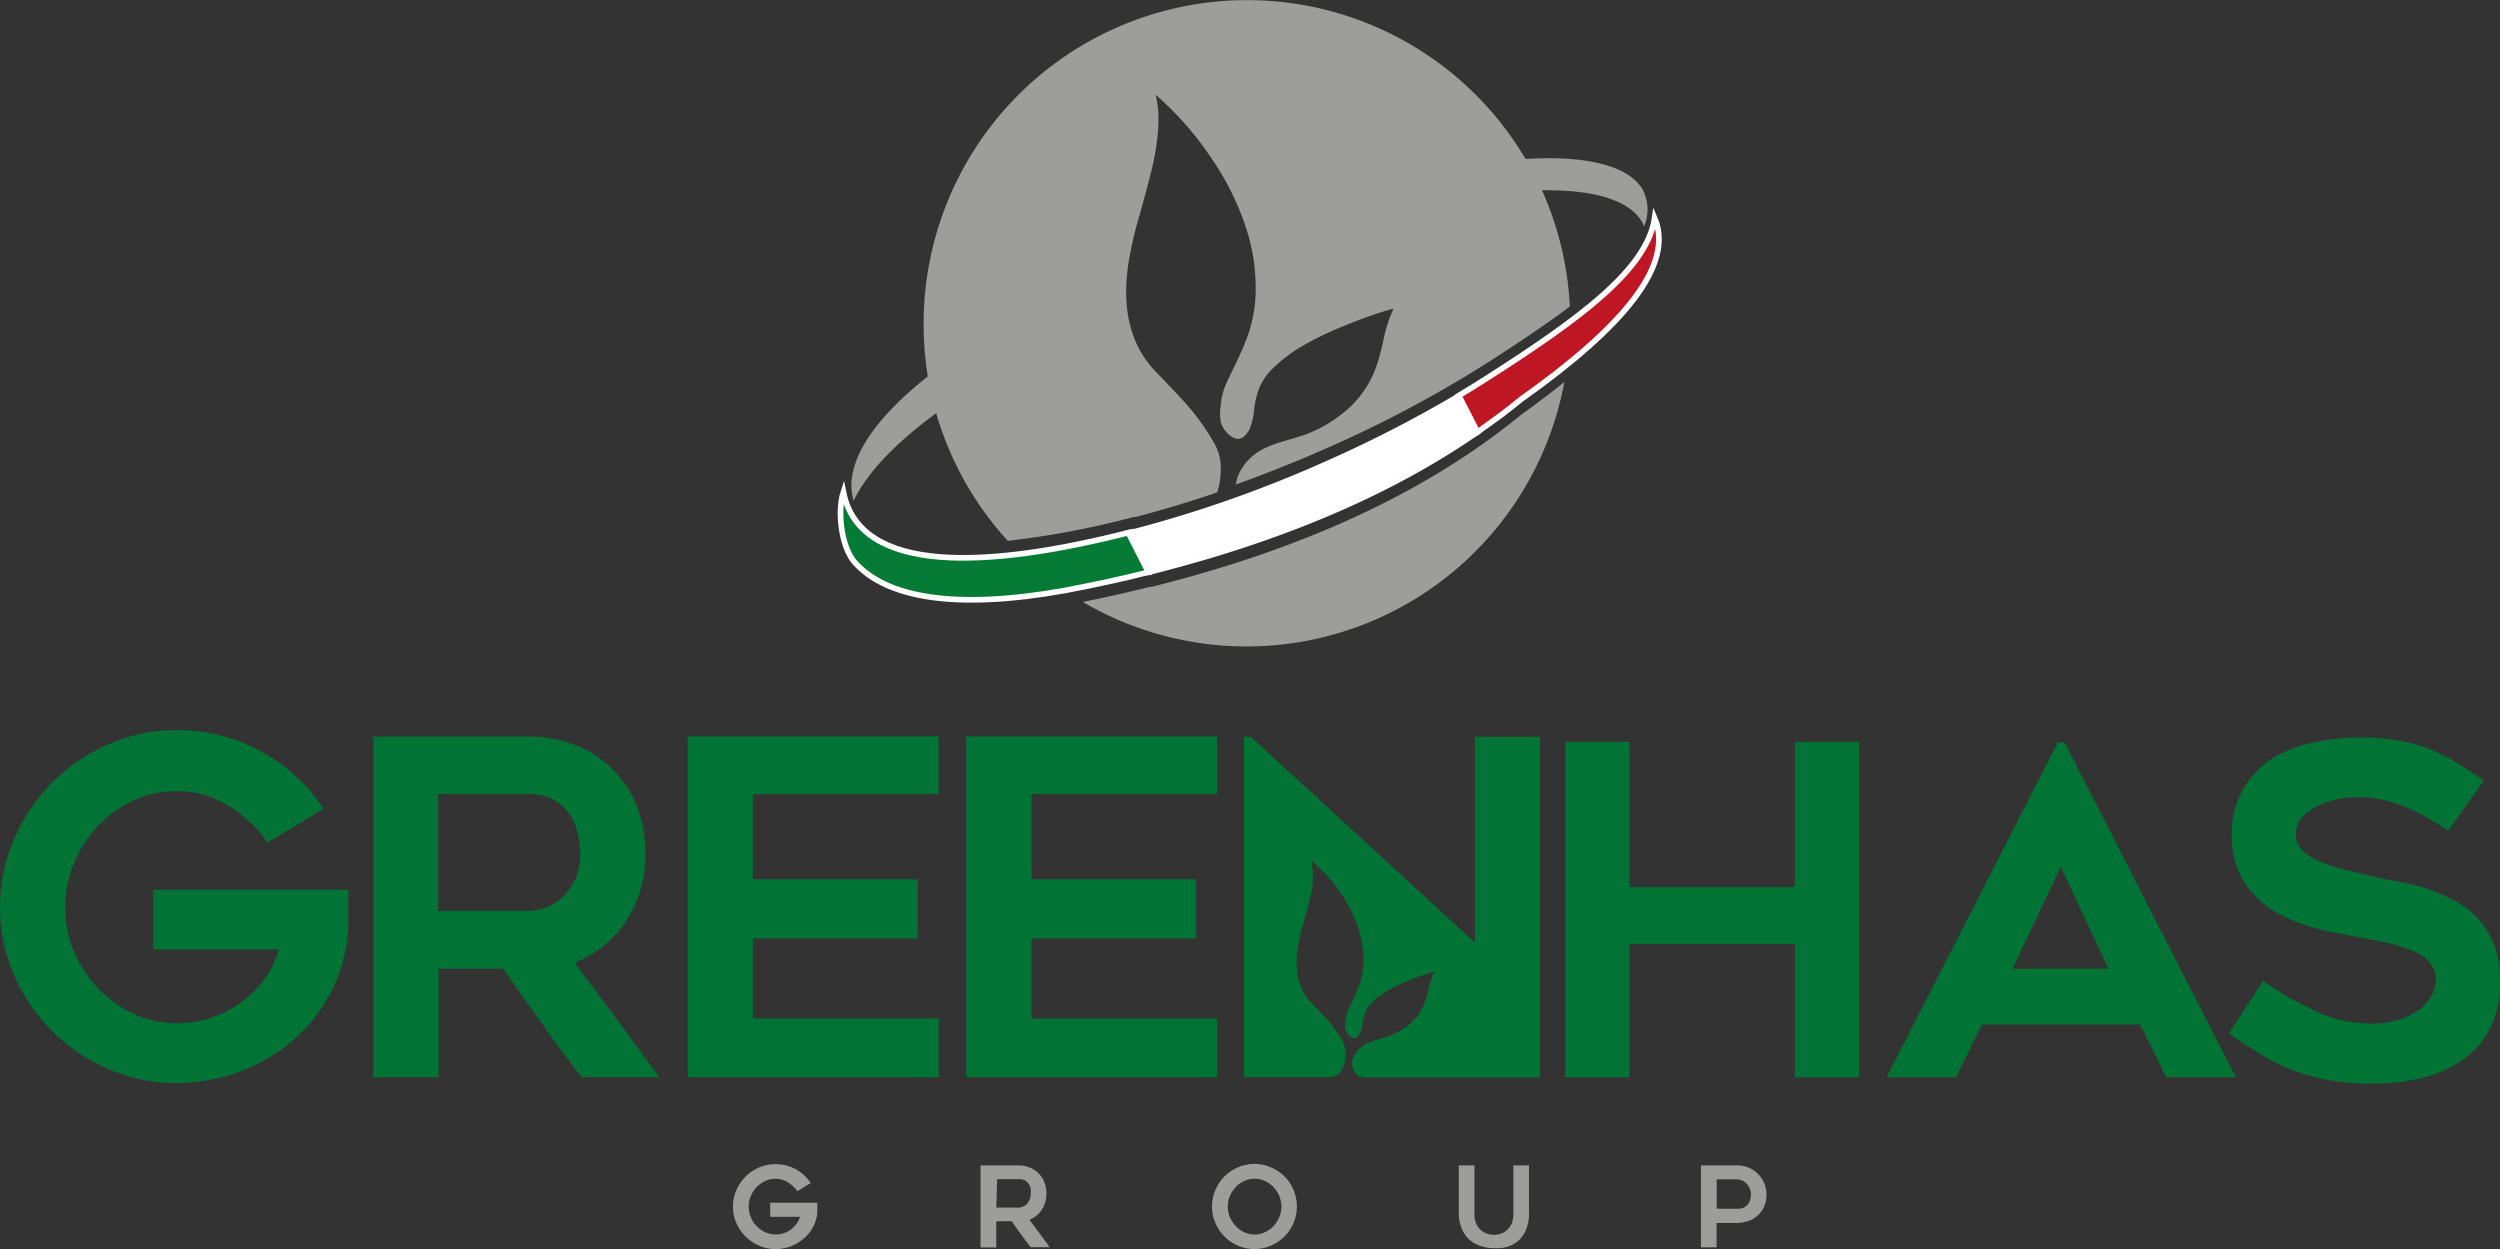 <svg xmlns="http://www.w3.org/2000/svg" viewBox="0 0 220.95 110.39"><rect x="0" y="0" width="220.95" height="110.39" fill="#333333" stroke="none"/><defs><style>.cls-1{fill:#017334;}.cls-2{fill:#9d9d9c;}.cls-3{fill:#fff;}.cls-3,.cls-4,.cls-5{stroke:#fdfdfd;stroke-miterlimit:10;stroke-width:0.5px;}.cls-4{fill:#057b36;}.cls-5{fill:#be1622;}</style></defs><g id="Livello_2" data-name="Livello 2"><g id="Livello_1-2" data-name="Livello 1"><path class="cls-1" d="M13.54,83.92h11.1a8,8,0,0,1-1.29,2.64,9.67,9.67,0,0,1-2.08,2.06,9.71,9.71,0,0,1-5.64,1.81,8.91,8.91,0,0,1-3.84-.85,10.35,10.35,0,0,1-3.13-2.24,10.68,10.68,0,0,1-2.12-3.25,10.14,10.14,0,0,1,0-7.8A10.54,10.54,0,0,1,8.66,73a10.35,10.35,0,0,1,3.13-2.24,8.9,8.9,0,0,1,3.84-.84,8.58,8.58,0,0,1,4.59,1.31,11.4,11.4,0,0,1,3.44,3.25l4.93-3a15.52,15.52,0,0,0-5.49-5.06,15.08,15.08,0,0,0-7.47-1.89,15,15,0,0,0-6,1.23,15.84,15.84,0,0,0-8.35,8.33A15.05,15.05,0,0,0,0,80.18a14.89,14.89,0,0,0,1.24,6,15.9,15.9,0,0,0,8.35,8.31,15,15,0,0,0,6,1.23,16.06,16.06,0,0,0,5.58-1,15.31,15.31,0,0,0,4.69-2.74,14.3,14.3,0,0,0,3.33-4.18,13.32,13.32,0,0,0,1.54-5.26,7.52,7.52,0,0,0,.05-1c0-.42,0-.86,0-1.3s0-1,0-1.6H13.54Z"></path><path class="cls-1" d="M55.33,81.41a10.43,10.43,0,0,0,1.71-6,11.38,11.38,0,0,0-.76-4.18A9.83,9.83,0,0,0,54.15,68a9.43,9.43,0,0,0-3.27-2.14,11.33,11.33,0,0,0-4.23-.76H33V95.2h5.76V85.61h5.7q1.73,2.48,3.44,4.86C49,92.06,50.2,93.63,51.4,95.2h6.87q-3.71-5.1-7.5-10.12A9.5,9.5,0,0,0,55.33,81.41ZM48.26,80.2a4.59,4.59,0,0,1-1.62.31H38.73V70.18h7.91a4.46,4.46,0,0,1,2.42.58,4.26,4.26,0,0,1,1.4,1.4,5.06,5.06,0,0,1,.65,1.73,8.88,8.88,0,0,1,.17,1.56,5.43,5.43,0,0,1-.43,2.22,5.1,5.1,0,0,1-1.09,1.58A4.11,4.11,0,0,1,48.26,80.2Z"></path><polygon class="cls-1" points="60.78 95.2 82.96 95.2 82.96 90.01 66.54 90.01 66.54 82.94 81.1 82.94 81.1 77.71 66.54 77.71 66.54 70.18 82.96 70.18 82.96 65.08 60.78 65.08 60.78 95.2"></polygon><polygon class="cls-1" points="85.4 95.2 107.57 95.2 107.57 90.01 91.16 90.01 91.16 82.94 105.72 82.94 105.72 77.71 91.16 77.71 91.16 70.18 107.57 70.18 107.57 65.08 85.4 65.08 85.4 95.2"></polygon><polygon class="cls-1" points="158.63 78.4 144.01 78.4 144.01 65.57 138.34 65.57 138.34 95.21 144.01 95.21 144.01 83.42 158.63 83.42 158.63 95.21 164.3 95.21 164.3 65.57 158.63 65.57 158.63 78.4"></polygon><path class="cls-1" d="M181.87,65.61l-15.14,29.6h6.15l2.27-4.66h14l2.31,4.66h6.15l-15.14-29.6Zm-4,20,4.26-9,4.21,9Z"></path><path class="cls-1" d="M220.36,83.32A7.38,7.38,0,0,0,218.82,81a8.18,8.18,0,0,0-2.17-1.55,14.91,14.91,0,0,0-2.45-1,21,21,0,0,0-2.39-.56c-.76-.14-1.43-.27-2-.41-.76-.19-1.54-.38-2.35-.56a15.28,15.28,0,0,1-2.22-.69,5.09,5.09,0,0,1-1.66-1,1.93,1.93,0,0,1-.65-1.49,2.24,2.24,0,0,1,.54-1.52,4.38,4.38,0,0,1,1.38-1,7,7,0,0,1,1.76-.59,8.9,8.9,0,0,1,1.66-.18,10.85,10.85,0,0,1,4.09.77,20,20,0,0,1,4,2.22l3.16-4.45c-.92-.65-1.78-1.21-2.57-1.68a14.35,14.35,0,0,0-5.16-1.89,20.68,20.68,0,0,0-3.32-.24,19.45,19.45,0,0,0-3.87.41A11.38,11.38,0,0,0,201,66.92a7.73,7.73,0,0,0-3.74,7,7.19,7.19,0,0,0,2.14,5.36,8.73,8.73,0,0,0,2.19,1.58,15,15,0,0,0,2.47,1,22.6,22.6,0,0,0,2.43.6l2.07.39c.89.16,1.74.34,2.57.52a11.71,11.71,0,0,1,2.14.69,4,4,0,0,1,1.46,1,2.23,2.23,0,0,1,.55,1.51,3,3,0,0,1-.37,1.4,3.68,3.68,0,0,1-1.09,1.26,6.31,6.31,0,0,1-1.78.89,7.79,7.79,0,0,1-2.43.34,11.55,11.55,0,0,1-5-1.11,33.74,33.74,0,0,1-4.6-2.65L197,91.32c.91.65,1.8,1.24,2.67,1.78a17.32,17.32,0,0,0,2.75,1.4,17.92,17.92,0,0,0,3.22.93,21.35,21.35,0,0,0,4.07.34,17.55,17.55,0,0,0,4.57-.56,10.72,10.72,0,0,0,3.57-1.68,7.46,7.46,0,0,0,2.31-2.82,9.23,9.23,0,0,0,.81-4A8.74,8.74,0,0,0,220.36,83.32Z"></path><path class="cls-1" d="M136.11,95.19V65.12h-5.76V83.31L110.56,65.12h-.62V95.2H110v0h7.71a1.36,1.36,0,0,0,.88-.65,2.35,2.35,0,0,0,.3-.84,3.63,3.63,0,0,0,0-.93,2.08,2.08,0,0,0-.29-.88,11.33,11.33,0,0,0-1.49-2c-.39-.41-.78-.83-1.18-1.24a4.67,4.67,0,0,1-1-1.58,6.22,6.22,0,0,1-.28-1.13,9.2,9.2,0,0,1-.06-1,9.88,9.88,0,0,1,.11-1.22,18.65,18.65,0,0,1,.52-2.21c.18-.65.35-1.29.52-1.94a12,12,0,0,0,.28-1.57,8.36,8.36,0,0,0,0-1,3.82,3.82,0,0,0-.12-.89v0l.06,0A14.73,14.73,0,0,1,118.54,79a13.2,13.2,0,0,1,1.35,2.58,9.8,9.8,0,0,1,.49,1.84,8.78,8.78,0,0,1,.12,1.45,6.51,6.51,0,0,1-.45,2.43c-.18.45-.4.88-.61,1.32-.12.25-.24.51-.35.77a3.29,3.29,0,0,0-.19.88,2.59,2.59,0,0,0,0,.68,1.08,1.08,0,0,0,.29.52.73.73,0,0,0,.29.23.44.44,0,0,0,.51-.07,1.19,1.19,0,0,0,.27-.46,2.73,2.73,0,0,0,.15-.7,4.23,4.23,0,0,1,.25-1,2.69,2.69,0,0,1,.59-.86,7.14,7.14,0,0,1,1.47-1.1,15.56,15.56,0,0,1,1.94-.91,18.92,18.92,0,0,1,2.08-.72h0c-.06.14-.12.27-.17.41a7.4,7.4,0,0,0-.29,1,8.35,8.35,0,0,1-.36,1.3,4.76,4.76,0,0,1-1.43,2,6,6,0,0,1-1.8,1c-.31.11-.62.2-.93.29a5.17,5.17,0,0,0-1,.36,2.44,2.44,0,0,0-1.1,1.1,1.45,1.45,0,0,0-.08,1.1,1.11,1.11,0,0,0,1,.79h15.49Z"></path><path class="cls-2" d="M72.23,106.3c0,.13,0,.26,0,.38s0,.21,0,.31v.23A3.41,3.41,0,0,1,71,109.49a3.68,3.68,0,0,1-1.12.66,3.78,3.78,0,0,1-1.34.24,3.55,3.55,0,0,1-1.45-.3,3.85,3.85,0,0,1-1.2-.81,3.69,3.69,0,0,1-.81-1.19,3.52,3.52,0,0,1-.3-1.45,3.63,3.63,0,0,1,.3-1.46,3.92,3.92,0,0,1,.81-1.19,3.85,3.85,0,0,1,1.2-.81,3.72,3.72,0,0,1,1.45-.29,3.68,3.68,0,0,1,3.11,1.67l-1.18.72a2.82,2.82,0,0,0-.83-.78,2.07,2.07,0,0,0-1.1-.32,2.17,2.17,0,0,0-.92.2,2.76,2.76,0,0,0-.76.54,2.59,2.59,0,0,0-.5.79,2.4,2.4,0,0,0,0,1.87,2.43,2.43,0,0,0,.5.78,2.76,2.76,0,0,0,.76.54,2.17,2.17,0,0,0,.92.2,2.46,2.46,0,0,0,.72-.11,2.34,2.34,0,0,0,.63-.32,2.37,2.37,0,0,0,.5-.5,1.85,1.85,0,0,0,.31-.63H68.07V106.3Z"></path><path class="cls-2" d="M88.05,110.25H86.66V103H90a2.71,2.71,0,0,1,1,.18,2.41,2.41,0,0,1,.79.52,2.24,2.24,0,0,1,.51.79,2.7,2.7,0,0,1,.18,1,2.45,2.45,0,0,1-.41,1.43,2.25,2.25,0,0,1-1.09.88q.91,1.22,1.8,2.43H91.09c-.29-.37-.57-.75-.85-1.13s-.55-.77-.82-1.17H88.05Zm0-3.52H90a1.18,1.18,0,0,0,.39-.08,1,1,0,0,0,.36-.23A1.21,1.21,0,0,0,91,106a1.25,1.25,0,0,0,.1-.53,2,2,0,0,0,0-.38,1.1,1.1,0,0,0-.16-.41,1.06,1.06,0,0,0-.33-.34,1.11,1.11,0,0,0-.58-.13h-1.9Z"></path><path class="cls-2" d="M110.88,110.39a3.6,3.6,0,0,1-1.46-.3,3.73,3.73,0,0,1-2-2,3.7,3.7,0,0,1,0-2.92,3.66,3.66,0,0,1,.8-1.2,3.89,3.89,0,0,1,1.19-.8,3.7,3.7,0,0,1,2.92,0,3.89,3.89,0,0,1,1.19.8,3.66,3.66,0,0,1,.8,1.2,3.7,3.7,0,0,1,0,2.92,3.73,3.73,0,0,1-2,2A3.6,3.6,0,0,1,110.88,110.39Zm0-6.21a2,2,0,0,0-.92.2,2.25,2.25,0,0,0-.75.54,2.63,2.63,0,0,0-.51.78,2.42,2.42,0,0,0,0,1.88,2.92,2.92,0,0,0,.51.78,2.25,2.25,0,0,0,.75.54,2.12,2.12,0,0,0,1.84,0,2.25,2.25,0,0,0,.75-.54,2.7,2.7,0,0,0,.51-.78,2.42,2.42,0,0,0,0-1.88,2.45,2.45,0,0,0-.51-.78,2.25,2.25,0,0,0-.75-.54A2,2,0,0,0,110.88,104.18Z"></path><path class="cls-2" d="M132.06,110.31a3.51,3.51,0,0,1-1.28-.22,2.63,2.63,0,0,1-1-.61,2.67,2.67,0,0,1-.63-1,3.31,3.31,0,0,1-.22-1.25V103h1.38v4.3a2,2,0,0,0,.18.9,1.57,1.57,0,0,0,.44.56,1.43,1.43,0,0,0,.56.29,1.86,1.86,0,0,0,1.08,0,1.43,1.43,0,0,0,.56-.29,1.69,1.69,0,0,0,.44-.56,2,2,0,0,0,.18-.9V103h1.38v4.31a3.31,3.31,0,0,1-.22,1.25,2.53,2.53,0,0,1-.62,1,2.67,2.67,0,0,1-1,.61A3.47,3.47,0,0,1,132.06,110.31Z"></path><path class="cls-2" d="M153.56,103a2.64,2.64,0,0,1,1,.2,2.7,2.7,0,0,1,.81.55,2.62,2.62,0,0,1,.55.82,2.55,2.55,0,0,1,.2,1,2.68,2.68,0,0,1-.18,1,2.22,2.22,0,0,1-.52.79,2.38,2.38,0,0,1-.87.54,3.83,3.83,0,0,1-1.23.19h-1.61v2.15h-1.38V103Zm0,3.83a1.3,1.3,0,0,0,.54-.1,1,1,0,0,0,.37-.28,1.32,1.32,0,0,0,.21-.41,1.84,1.84,0,0,0,.07-.47,1.37,1.37,0,0,0-.09-.49,1.45,1.45,0,0,0-.26-.43,1.43,1.43,0,0,0-.41-.31,1.5,1.5,0,0,0-.58-.11h-1.69v2.6Z"></path><path class="cls-2" d="M134.47,36.63c-.57.46-1.15.92-1.74,1.37h0C125,43.89,114.83,48.61,101.8,51.86l-.16,0c-1.92.48-3.89.93-5.94,1.34a28.57,28.57,0,0,0,42.56-19.45Q136.52,35.17,134.47,36.63Z"></path><path class="cls-2" d="M145.13,16.67c-1.33-2.1-5.12-2.94-10.3-2.62a28.59,28.59,0,0,0-53.2,14.54A29,29,0,0,0,82,33.27c-5,3.95-7.49,7.84-6.56,11,1.16-2.45,3.68-5.1,7.3-7.75A28.44,28.44,0,0,0,89.07,47.8a77.61,77.61,0,0,0,11.13-2.11l.15,0c2.33-.6,4.75-1.33,7.22-2.17a6.38,6.38,0,0,0,.22-.86,6.8,6.8,0,0,0,.08-1.8,4.23,4.23,0,0,0-.57-1.71,20.87,20.87,0,0,0-2.88-3.91c-.76-.81-1.52-1.61-2.29-2.41a8.83,8.83,0,0,1-1.93-3.06,10.42,10.42,0,0,1-.55-2.2,13.61,13.61,0,0,1-.12-2,18.48,18.48,0,0,1,.21-2.35,34.87,34.87,0,0,1,1-4.3c.35-1.25.69-2.49,1-3.75a21.1,21.1,0,0,0,.55-3.06,15.43,15.43,0,0,0,.09-1.92,8.47,8.47,0,0,0-.23-1.74s0,0,0-.06l.11.09a28.28,28.28,0,0,1,4.87,5.6,24.14,24.14,0,0,1,2.62,5,19,19,0,0,1,1,3.57,18.77,18.77,0,0,1,.23,2.8,12.44,12.44,0,0,1-.89,4.71c-.34.88-.76,1.72-1.16,2.57-.24.49-.49,1-.69,1.49a6.22,6.22,0,0,0-.36,1.7,4.5,4.5,0,0,0,0,1.32,2.1,2.1,0,0,0,.56,1,1.71,1.71,0,0,0,.56.44.82.82,0,0,0,1-.15,2,2,0,0,0,.54-.87,6.34,6.34,0,0,0,.29-1.36,7.65,7.65,0,0,1,.48-2.05,5.27,5.27,0,0,1,1.15-1.66,13.5,13.5,0,0,1,2.85-2.13,28.65,28.65,0,0,1,3.76-1.77,38.4,38.4,0,0,1,4-1.4l.08,0-.33.8a14,14,0,0,0-.56,2,18.46,18.46,0,0,1-.7,2.52,9.1,9.1,0,0,1-2.77,3.82,11.89,11.89,0,0,1-3.49,2c-.6.21-1.21.37-1.81.56a9.27,9.27,0,0,0-1.84.69,4.74,4.74,0,0,0-2.13,2.14,3.06,3.06,0,0,0-.29,1c2.77-1,5.59-2.12,8.43-3.39a105.82,105.82,0,0,0,13.75-7.34h0c2.73-1.75,5.21-3.4,7.33-5a28.4,28.4,0,0,0-2.46-10.27c4.39-.07,7.58.79,8.77,2.68a2.73,2.73,0,0,1,.26.51A3.82,3.82,0,0,0,145.13,16.67Z"></path><path class="cls-3" d="M101.8,50.5c11.87-3,21.31-7.15,28.78-12.32L128.93,35a110.28,110.28,0,0,1-11.31,5.84,110.23,110.23,0,0,1-17.33,6.15l-.16,0-.39.1,1.78,3.49.12,0Z"></path><path class="cls-4" d="M74.54,43.49c-.56,1.71-.19,4.84,1,6.21,2.79,3.14,8.89,4.22,18.55,2.49,2.57-.49,5-1,7.41-1.62l-1.78-3.49C87.36,50.22,76,50.85,74.54,43.49Z"></path><path class="cls-5" d="M132.72,36.64h0c.59-.45,1.17-.91,1.74-1.37,9-6.37,13.55-11.84,11.78-16-.67,4.56-6.62,8.91-14.88,14.19h0c-.78.5-1.6,1-2.43,1.5l1.65,3.23C131.31,37.67,132,37.16,132.72,36.64Z"></path></g></g></svg>